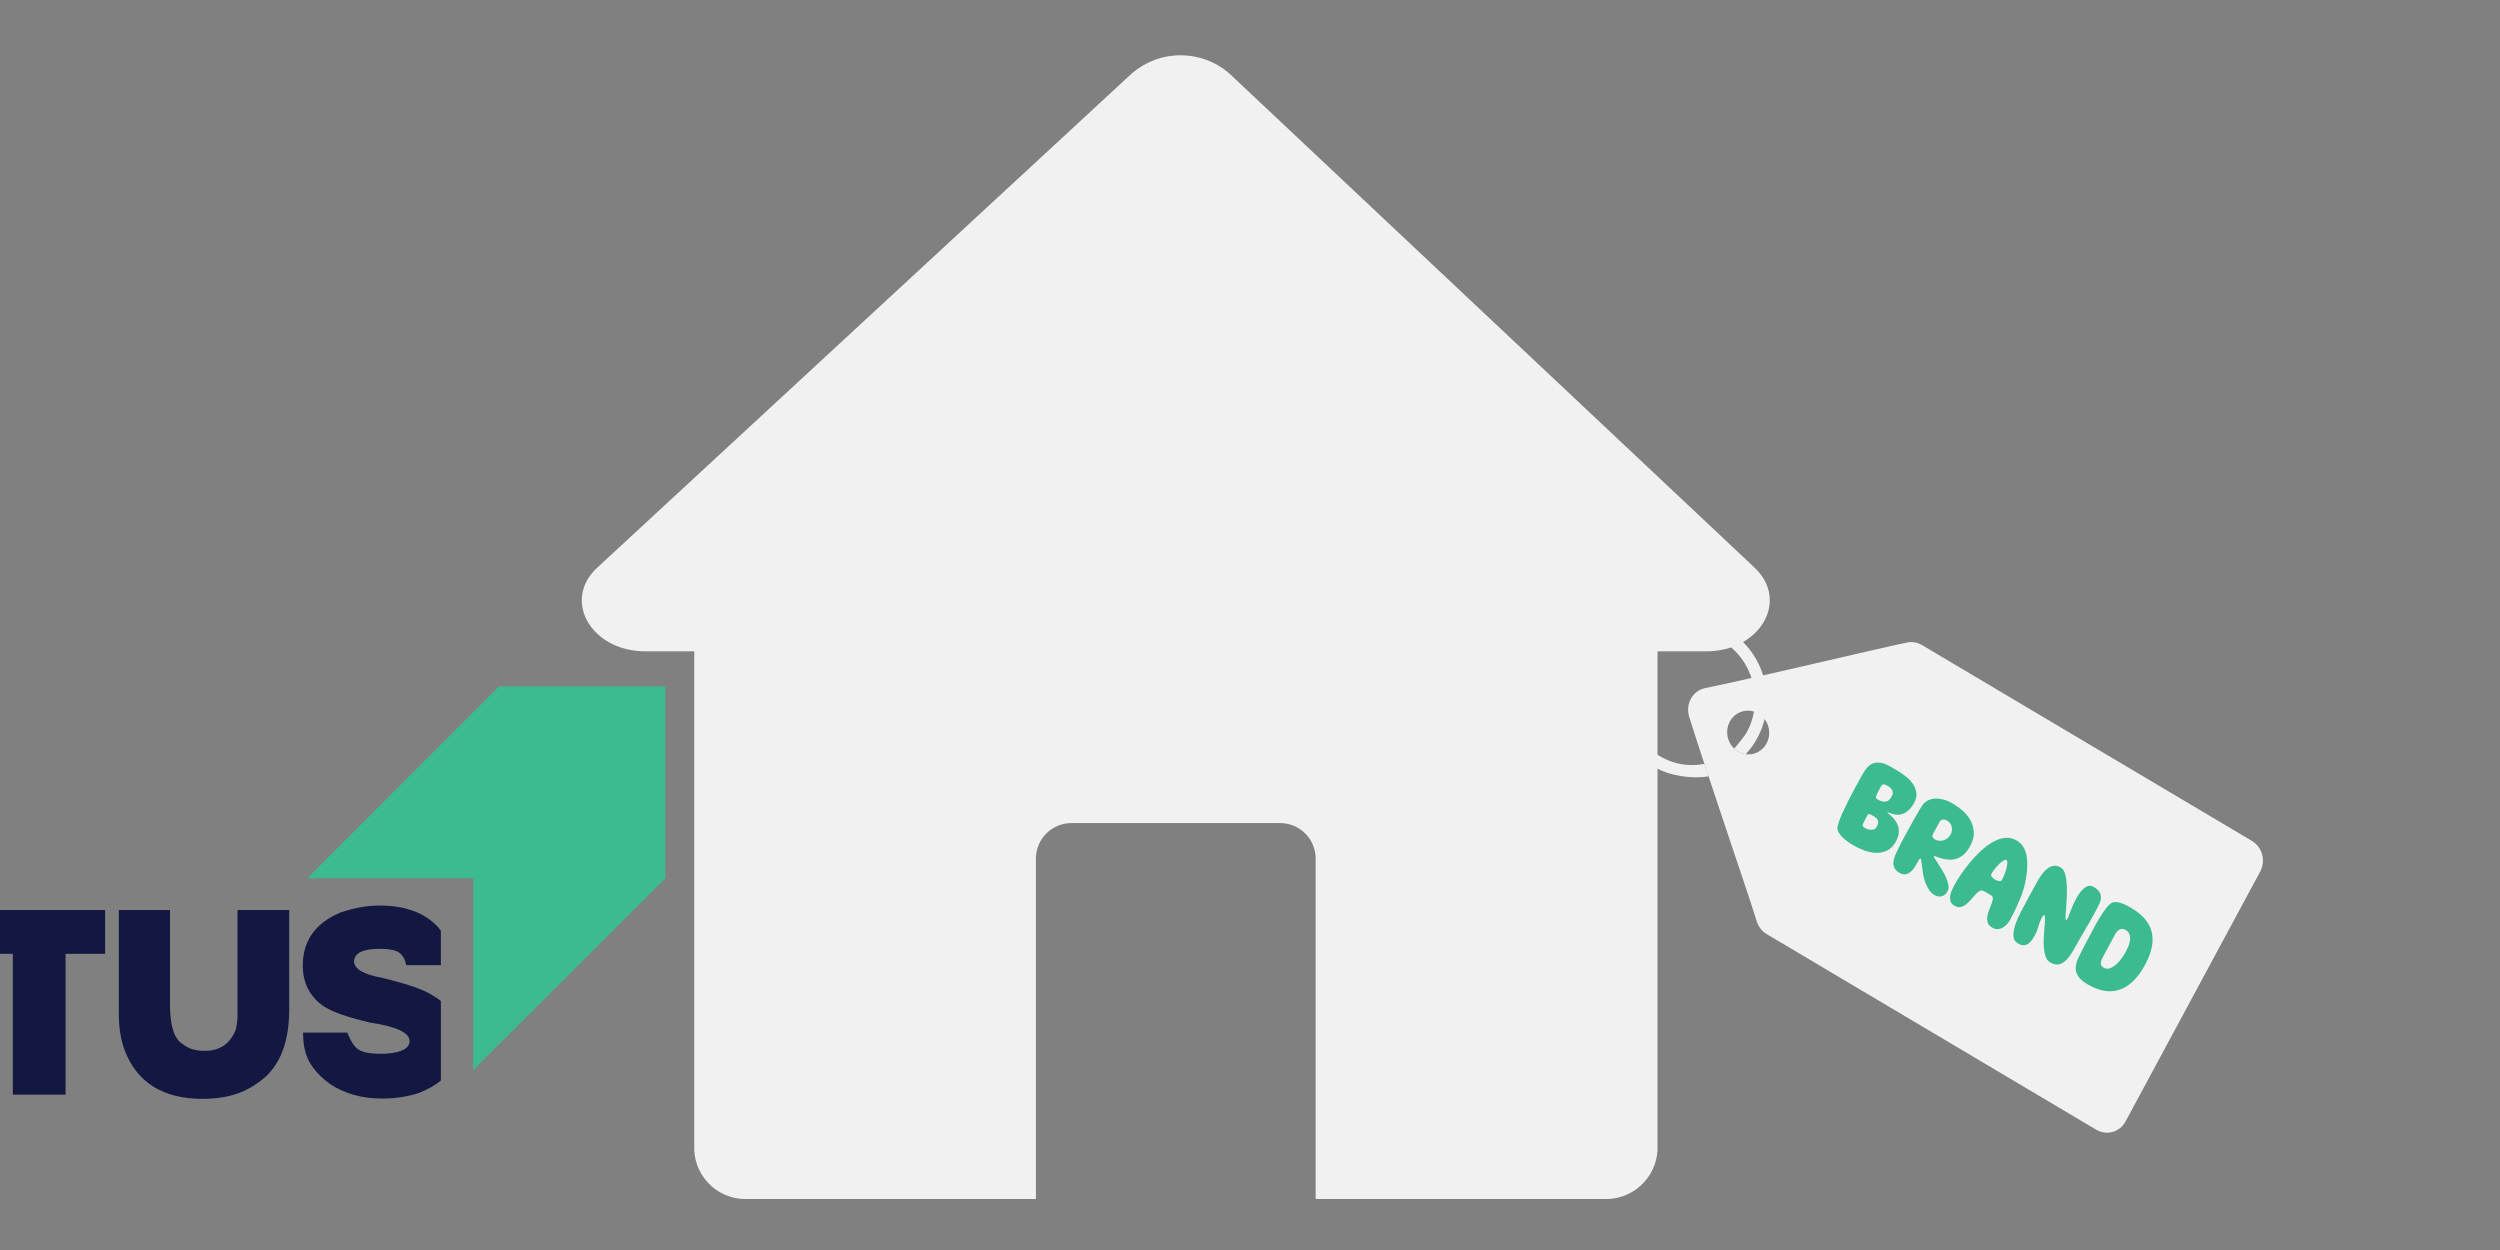 <svg xmlns="http://www.w3.org/2000/svg" xmlns:xlink="http://www.w3.org/1999/xlink" width="3840" zoomAndPan="magnify" viewBox="0 0 2880 1440" height="1920" preserveAspectRatio="xMidYMid meet" version="1.0"><rect x="0" y="0" width="2880" height="1440" fill="#808080" stroke="none"/><defs><clipPath id="296cc432cc"><path d="M 0 1048.355 L 121.09 1048.355 L 121.09 1098.789 L 0 1098.789 Z M 14.766 1098.789 L 75.527 1098.789 L 75.527 1261.023 L 14.766 1261.023 Z M 14.766 1098.789" clip-rule="nonzero"></path></clipPath><clipPath id="36e6af90da"><path d="M 0 0.355 L 121.09 0.355 L 121.09 50.789 L 0 50.789 Z M 14.766 50.789 L 75.527 50.789 L 75.527 213.023 L 14.766 213.023 Z M 14.766 50.789" clip-rule="nonzero"></path></clipPath><clipPath id="c9f94c3120"><rect x="0" width="122" y="0" height="214"></rect></clipPath><clipPath id="b7f69077dc"><path d="M 136.5 1048.211 L 334 1048.211 L 334 1265.898 L 136.5 1265.898 Z M 136.5 1048.211" clip-rule="nonzero"></path></clipPath><clipPath id="b5331c6c4f"><path d="M 136.891 1048.355 L 195.836 1048.355 L 195.836 1157.117 C 195.836 1181.934 200.688 1197.113 210.414 1202.68 C 216.488 1207.953 224.996 1210.57 235.941 1210.57 C 253.469 1210.57 265.414 1202.262 271.797 1185.66 C 273.016 1179.59 273.613 1174.516 273.613 1170.461 L 273.613 1048.355 L 333.156 1048.355 L 333.156 1163.188 C 333.156 1204.297 320.395 1232.859 294.887 1248.859 C 279.086 1260.203 258.633 1265.875 233.523 1265.875 C 187.961 1265.875 157.98 1247.242 143.598 1209.988 C 139.145 1197.734 136.91 1183.953 136.91 1168.66 Z M 136.891 1048.355" clip-rule="nonzero"></path></clipPath><clipPath id="03fe8059c6"><path d="M 0.801 0.32 L 197.359 0.32 L 197.359 217.898 L 0.801 217.898 Z M 0.801 0.32" clip-rule="nonzero"></path></clipPath><clipPath id="835c4f1753"><path d="M 0.891 0.355 L 59.836 0.355 L 59.836 109.117 C 59.836 133.934 64.688 149.113 74.414 154.68 C 80.488 159.953 88.996 162.57 99.941 162.57 C 117.469 162.57 129.414 154.262 135.797 137.66 C 137.016 131.59 137.613 126.516 137.613 122.461 L 137.613 0.355 L 197.156 0.355 L 197.156 115.188 C 197.156 156.297 184.395 184.859 158.887 200.859 C 143.086 212.203 122.633 217.875 97.523 217.875 C 51.961 217.875 21.98 199.242 7.598 161.988 C 3.145 149.734 0.91 135.953 0.91 120.66 Z M 0.891 0.355" clip-rule="nonzero"></path></clipPath><clipPath id="aa8fe64d8d"><rect x="0" width="198" y="0" height="218"></rect></clipPath><clipPath id="3ebea09bf7"><path d="M 348.746 1043 L 508 1043 L 508 1265.898 L 348.746 1265.898 Z M 348.746 1043" clip-rule="nonzero"></path></clipPath><clipPath id="6fbbbf0fb2"><path d="M 507.898 1153.043 C 505.152 1150.918 502.172 1148.934 498.898 1147.098 C 489.391 1140.426 469.734 1133.535 439.953 1126.445 C 418.484 1122.5 407.754 1116.008 407.754 1107.008 C 408.156 1105.59 408.355 1104.789 408.355 1104.574 C 410.375 1096.883 420.102 1093.027 437.52 1093.027 C 448.555 1093.027 456.117 1094.59 460.227 1097.734 C 464.336 1100.883 466.883 1105.59 467.898 1111.863 L 507.879 1111.863 L 507.879 1072.227 C 506.934 1070.957 505.988 1069.684 504.953 1068.41 C 489.555 1051.609 467.082 1043.191 437.52 1043.191 C 423.137 1043.191 408.156 1045.828 392.555 1051.082 C 363.395 1063.137 348.812 1083.59 348.812 1112.445 C 348.812 1131.988 356.504 1147.391 371.902 1158.625 C 382.23 1165.516 400.465 1171.988 426.59 1178.062 C 456.773 1182.625 471.844 1189.695 471.844 1199.316 C 471.844 1207.715 462.625 1212.586 444.211 1213.898 L 436.918 1213.898 C 426.684 1213.898 419.012 1212.477 413.902 1209.641 C 408.793 1206.805 404.211 1200.113 400.156 1189.59 L 349.121 1189.59 C 349.121 1197.695 349.938 1204.77 351.559 1210.859 C 354.703 1224.332 364.121 1236.895 379.812 1248.531 C 396.719 1259.879 416.973 1265.551 440.574 1265.551 C 455.664 1265.551 469.828 1263.312 483.098 1258.859 C 492.953 1255.004 501.207 1250.277 507.898 1244.715 Z M 507.898 1153.043" clip-rule="nonzero"></path></clipPath><clipPath id="2079859225"><path d="M 0.746 0.039 L 160 0.039 L 160 222.762 L 0.746 222.762 Z M 0.746 0.039" clip-rule="nonzero"></path></clipPath><clipPath id="a30ab34be4"><path d="M 159.898 110.043 C 157.152 107.918 154.172 105.934 150.898 104.098 C 141.391 97.426 121.734 90.535 91.953 83.445 C 70.484 79.5 59.754 73.008 59.754 64.008 C 60.156 62.59 60.355 61.789 60.355 61.574 C 62.375 53.883 72.102 50.027 89.52 50.027 C 100.555 50.027 108.117 51.59 112.227 54.734 C 116.336 57.883 118.883 62.59 119.898 68.863 L 159.879 68.863 L 159.879 29.227 C 158.934 27.957 157.988 26.684 156.953 25.41 C 141.555 8.609 119.082 0.191 89.52 0.191 C 75.137 0.191 60.156 2.828 44.555 8.082 C 15.395 20.137 0.812 40.59 0.812 69.445 C 0.812 88.988 8.504 104.391 23.902 115.625 C 34.23 122.516 52.465 128.988 78.59 135.062 C 108.773 139.625 123.844 146.695 123.844 156.316 C 123.844 164.715 114.625 169.586 96.211 170.898 L 88.918 170.898 C 78.684 170.898 71.012 169.477 65.902 166.641 C 60.793 163.805 56.211 157.113 52.156 146.59 L 1.121 146.59 C 1.121 154.695 1.938 161.77 3.559 167.859 C 6.703 181.332 16.121 193.895 31.812 205.531 C 48.719 216.879 68.973 222.551 92.574 222.551 C 107.664 222.551 121.828 220.312 135.098 215.859 C 144.953 212.004 153.207 207.277 159.898 201.715 Z M 159.898 110.043" clip-rule="nonzero"></path></clipPath><clipPath id="c3fd7cd609"><rect x="0" width="160" y="0" height="223"></rect></clipPath><clipPath id="482f234045"><path d="M 353 790.617 L 767 790.617 L 767 1233 L 353 1233 Z M 353 790.617" clip-rule="nonzero"></path></clipPath><clipPath id="34c46d19ec"><path d="M 766.438 1011.773 L 766.438 790.637 L 575.043 790.637 L 353.957 1011.773 L 545.117 1011.773 L 545.117 1232.77 Z M 766.438 1011.773" clip-rule="nonzero"></path></clipPath><clipPath id="91c0e72318"><path d="M 0.762 0.617 L 413.559 0.617 L 413.559 442.879 L 0.762 442.879 Z M 0.762 0.617" clip-rule="nonzero"></path></clipPath><clipPath id="2677d70376"><path d="M 413.438 221.773 L 413.438 0.637 L 222.043 0.637 L 0.957 221.773 L 192.117 221.773 L 192.117 442.77 Z M 413.438 221.773" clip-rule="nonzero"></path></clipPath><clipPath id="76cb0cf8a3"><rect x="0" width="414" y="0" height="443"></rect></clipPath></defs><path fill="#f1f1f1" d="M 1965.527 750.34 L 1909.445 750.34 L 1909.445 1325.426 C 1909.324 1327.359 1909.109 1329.281 1908.801 1331.195 C 1908.496 1333.109 1908.094 1335.004 1907.602 1336.875 C 1907.109 1338.75 1906.527 1340.598 1905.855 1342.414 C 1905.184 1344.23 1904.422 1346.012 1903.578 1347.754 C 1902.73 1349.5 1901.801 1351.195 1900.789 1352.852 C 1899.777 1354.504 1898.688 1356.102 1897.52 1357.648 C 1896.355 1359.195 1895.113 1360.68 1893.801 1362.105 C 1892.488 1363.531 1891.109 1364.891 1889.664 1366.184 C 1888.219 1367.473 1886.715 1368.691 1885.152 1369.836 C 1883.586 1370.98 1881.973 1372.043 1880.305 1373.031 C 1878.637 1374.02 1876.922 1374.922 1875.168 1375.742 C 1873.41 1376.562 1871.621 1377.293 1869.793 1377.938 C 1867.965 1378.582 1866.109 1379.137 1864.23 1379.602 C 1862.348 1380.066 1860.449 1380.438 1858.531 1380.719 C 1856.613 1380.996 1854.688 1381.18 1852.75 1381.273 C 1850.816 1381.363 1848.879 1381.359 1846.945 1381.262 L 1515.637 1381.262 L 1515.637 989.145 C 1515.637 987.805 1515.574 986.469 1515.441 985.133 C 1515.309 983.797 1515.113 982.473 1514.852 981.156 C 1514.59 979.84 1514.266 978.539 1513.875 977.258 C 1513.484 975.973 1513.035 974.711 1512.523 973.473 C 1512.008 972.234 1511.438 971.023 1510.805 969.84 C 1510.172 968.656 1509.484 967.508 1508.738 966.391 C 1507.992 965.273 1507.195 964.199 1506.344 963.16 C 1505.492 962.125 1504.594 961.133 1503.645 960.184 C 1502.699 959.234 1501.707 958.336 1500.668 957.484 C 1499.633 956.633 1498.555 955.832 1497.441 955.086 C 1496.328 954.344 1495.176 953.652 1493.996 953.02 C 1492.812 952.387 1491.602 951.812 1490.363 951.301 C 1489.121 950.785 1487.863 950.332 1486.578 949.945 C 1485.297 949.555 1483.996 949.227 1482.68 948.965 C 1481.363 948.703 1480.039 948.504 1478.703 948.375 C 1477.371 948.242 1476.031 948.176 1474.691 948.172 L 1234.316 948.172 C 1232.977 948.172 1231.637 948.238 1230.301 948.371 C 1228.965 948.504 1227.641 948.699 1226.324 948.961 C 1225.008 949.223 1223.711 949.547 1222.426 949.938 C 1221.141 950.328 1219.879 950.781 1218.641 951.293 C 1217.402 951.805 1216.191 952.379 1215.008 953.012 C 1213.824 953.645 1212.676 954.336 1211.559 955.078 C 1210.445 955.824 1209.367 956.625 1208.332 957.477 C 1207.293 958.328 1206.301 959.227 1205.352 960.176 C 1204.406 961.125 1203.504 962.117 1202.652 963.156 C 1201.805 964.191 1201.004 965.27 1200.262 966.387 C 1199.516 967.5 1198.828 968.652 1198.195 969.832 C 1197.562 971.016 1196.992 972.23 1196.477 973.469 C 1195.965 974.707 1195.516 975.969 1195.125 977.254 C 1194.738 978.539 1194.41 979.84 1194.152 981.152 C 1193.891 982.469 1193.695 983.797 1193.562 985.133 C 1193.434 986.465 1193.367 987.805 1193.367 989.145 L 1193.367 1381.238 L 862.035 1381.238 C 860.109 1381.34 858.18 1381.348 856.25 1381.262 C 854.32 1381.176 852.398 1380.996 850.488 1380.723 C 848.574 1380.449 846.68 1380.082 844.805 1379.621 C 842.93 1379.16 841.078 1378.609 839.258 1377.969 C 837.434 1377.328 835.648 1376.602 833.898 1375.785 C 832.145 1374.973 830.438 1374.07 828.773 1373.09 C 827.113 1372.105 825.5 1371.047 823.941 1369.906 C 822.383 1368.766 820.883 1367.551 819.441 1366.266 C 818 1364.977 816.629 1363.625 815.32 1362.203 C 814.012 1360.781 812.777 1359.301 811.613 1357.758 C 810.449 1356.215 809.367 1354.621 808.359 1352.973 C 807.352 1351.324 806.43 1349.629 805.586 1347.891 C 804.746 1346.152 803.992 1344.375 803.324 1342.562 C 802.656 1340.75 802.078 1338.91 801.594 1337.039 C 801.105 1335.172 800.711 1333.281 800.406 1331.375 C 800.105 1329.469 799.898 1327.551 799.781 1325.621 L 799.781 750.34 L 743.453 750.34 C 681.027 750.34 647.207 691.562 688.105 653.848 L 1304.531 83.98 C 1306.453 82.352 1308.445 80.809 1310.508 79.355 C 1312.566 77.902 1314.688 76.543 1316.867 75.273 C 1319.047 74.008 1321.277 72.84 1323.562 71.77 C 1325.844 70.699 1328.172 69.73 1330.539 68.867 C 1332.906 68 1335.309 67.242 1337.742 66.59 C 1340.18 65.934 1342.637 65.391 1345.121 64.953 C 1347.605 64.516 1350.102 64.188 1352.613 63.973 C 1355.125 63.754 1357.645 63.648 1360.164 63.656 C 1362.688 63.66 1365.203 63.777 1367.715 64.004 C 1370.223 64.23 1372.719 64.566 1375.203 65.012 C 1377.684 65.457 1380.141 66.016 1382.574 66.676 C 1385.004 67.34 1387.402 68.109 1389.77 68.984 C 1392.133 69.859 1394.457 70.836 1396.734 71.914 C 1399.012 72.992 1401.238 74.172 1403.414 75.445 C 1405.59 76.723 1407.703 78.09 1409.758 79.551 C 1411.812 81.012 1413.801 82.562 1415.719 84.199 C 1617.52 274.148 1819.41 464.094 2021.391 654.043 C 2061.531 692.125 2027.734 750.34 1965.527 750.34 Z M 1965.527 750.34" fill-opacity="1" fill-rule="nonzero"></path><g clip-path="url(#296cc432cc)"><g transform="matrix(1, 0, 0, 1, 0, 1048)"><g clip-path="url(#c9f94c3120)"><g clip-path="url(#36e6af90da)"><rect x="-633.6" width="4147.2" fill="#121841" height="2073.6" y="-1364.8" fill-opacity="1"></rect></g></g></g></g><g clip-path="url(#b7f69077dc)"><g clip-path="url(#b5331c6c4f)"><g transform="matrix(1, 0, 0, 1, 136, 1048)"><g clip-path="url(#aa8fe64d8d)"><g clip-path="url(#03fe8059c6)"><g clip-path="url(#835c4f1753)"><rect x="-769.6" width="4147.2" fill="#121841" height="2073.6" y="-1364.8" fill-opacity="1"></rect></g></g></g></g></g></g><g clip-path="url(#3ebea09bf7)"><g clip-path="url(#6fbbbf0fb2)"><g transform="matrix(1, 0, 0, 1, 348, 1043)"><g clip-path="url(#c3fd7cd609)"><g clip-path="url(#2079859225)"><g clip-path="url(#a30ab34be4)"><rect x="-981.6" width="4147.2" fill="#121841" height="2073.6" y="-1359.8" fill-opacity="1"></rect></g></g></g></g></g></g><g clip-path="url(#482f234045)"><g clip-path="url(#34c46d19ec)"><g transform="matrix(1, 0, 0, 1, 353, 790)"><g clip-path="url(#76cb0cf8a3)"><g clip-path="url(#91c0e72318)"><g clip-path="url(#2677d70376)"><rect x="-986.6" width="4147.2" fill="#3cbb90" height="2073.6" y="-1106.8" fill-opacity="1"></rect></g></g></g></g></g></g><path fill="#f1f1f1" d="M 2214.207 743.164 C 2208.961 740.051 2202.84 738.992 2196.98 740.188 C 2160.723 747.582 2022.582 780.832 1964.379 792.695 C 1957.496 794.098 1951.551 798.48 1948.027 804.754 C 1944.504 811.023 1943.73 818.598 1945.898 825.594 C 1964.621 886.051 2011.828 1022.82 2023.758 1061.332 C 2025.695 1067.594 2029.84 1072.895 2035.348 1076.164 C 2080.973 1103.246 2345.336 1260.164 2414.824 1301.406 C 2420.59 1304.828 2427.383 1305.75 2433.727 1303.977 C 2440.062 1302.199 2445.418 1297.863 2448.613 1291.934 L 2603.801 1003.941 C 2606.996 998.012 2607.773 990.961 2605.961 984.344 C 2604.141 977.727 2599.887 972.09 2594.125 968.668 Z M 2025.672 822.059 C 2037.355 828.992 2041.578 844.395 2035.09 856.43 C 2028.605 868.469 2013.852 872.609 2002.168 865.676 C 1990.48 858.734 1986.258 843.332 1992.742 831.297 C 1999.23 819.258 2013.984 815.117 2025.672 822.059 Z M 2025.672 822.059" fill-opacity="1" fill-rule="evenodd"></path><path fill="#3cbb90" d="M 2205.262 924.516 C 2203.164 928.41 2200.949 931.371 2198.645 933.395 C 2196.328 935.41 2194.039 936.816 2191.754 937.598 C 2189.469 938.379 2187.312 938.691 2185.281 938.52 C 2183.238 938.348 2181.418 938.035 2179.809 937.566 C 2178.199 937.109 2176.906 936.641 2175.934 936.172 C 2174.969 935.707 2174.41 935.594 2174.277 935.844 C 2174.141 936.094 2174.566 936.594 2175.543 937.344 C 2176.527 938.082 2177.703 939.109 2179.07 940.418 C 2180.438 941.719 2181.836 943.281 2183.234 945.109 C 2184.648 946.93 2185.75 949.027 2186.539 951.414 C 2187.328 953.801 2187.609 956.484 2187.383 959.473 C 2187.152 962.457 2186.078 965.727 2184.152 969.297 C 2181.473 974.27 2178.145 977.742 2174.164 979.703 C 2170.188 981.668 2165.918 982.586 2161.367 982.449 C 2156.812 982.32 2152.203 981.395 2147.551 979.676 C 2142.898 977.949 2138.562 975.891 2134.531 973.5 C 2132.52 972.305 2130.457 970.953 2128.355 969.426 C 2126.258 967.902 2124.348 966.312 2122.648 964.645 C 2120.941 962.977 2119.543 961.27 2118.465 959.527 C 2117.379 957.789 2116.809 956.09 2116.754 954.418 C 2116.668 952.605 2117.207 950.031 2118.379 946.672 C 2119.543 943.316 2121.062 939.613 2122.922 935.578 C 2124.777 931.539 2126.82 927.301 2129.043 922.875 C 2131.27 918.449 2133.449 914.266 2135.57 910.324 C 2137.695 906.387 2139.609 902.867 2141.328 899.785 C 2143.051 896.699 2144.305 894.41 2145.105 892.918 C 2146.672 890.012 2148.422 887.359 2150.355 884.949 C 2152.293 882.539 2154.578 880.773 2157.199 879.652 C 2159.824 878.527 2162.898 878.215 2166.395 878.711 C 2169.906 879.203 2174.035 880.855 2178.789 883.68 L 2186.762 888.41 C 2189.82 890.227 2192.914 892.391 2196.023 894.895 C 2199.145 897.402 2201.73 900.199 2203.785 903.277 C 2205.844 906.359 2207.133 909.699 2207.645 913.285 C 2208.152 916.875 2207.363 920.613 2205.262 924.516 Z M 2164.445 910.301 C 2163.773 911.543 2163.125 912.859 2162.48 914.227 C 2161.855 915.605 2161.379 916.973 2161.074 918.324 C 2160.926 919 2161.191 919.598 2161.871 920.109 C 2162.551 920.621 2163.094 920.992 2163.496 921.234 C 2166.395 922.953 2169.242 923.688 2172.035 923.43 C 2174.836 923.18 2177.145 921.348 2178.977 917.945 C 2180.586 914.961 2180.887 912.484 2179.875 910.512 C 2178.863 908.551 2177.191 906.871 2174.852 905.48 C 2173.16 904.48 2171.82 903.871 2170.812 903.66 C 2169.809 903.445 2168.996 903.57 2168.387 904.023 C 2167.766 904.477 2167.168 905.246 2166.586 906.324 Z M 2145.672 951.051 C 2145.805 951.785 2146.555 952.617 2147.922 953.539 C 2149.289 954.461 2150.84 955.133 2152.578 955.559 C 2154.309 955.988 2156.074 956.023 2157.863 955.66 C 2159.652 955.301 2161.062 954.168 2162.094 952.254 C 2163.254 950.102 2163.793 948.344 2163.73 946.992 C 2163.66 945.641 2163.234 944.453 2162.449 943.441 C 2161.672 942.43 2160.645 941.574 2159.371 940.875 C 2158.098 940.172 2156.82 939.441 2155.535 938.68 C 2155.051 938.391 2154.367 938.125 2153.496 937.875 C 2152.613 937.633 2152.066 937.715 2151.844 938.129 L 2149.562 942.363 C 2148.805 943.77 2148.129 945.07 2147.543 946.254 C 2146.953 947.434 2146.496 948.445 2146.148 949.285 C 2145.809 950.117 2145.645 950.707 2145.672 951.051 Z M 2145.672 951.051" fill-opacity="1" fill-rule="nonzero"></path><path fill="#3cbb90" d="M 2210.766 990.344 C 2209.512 992.672 2208.148 995.055 2206.66 997.512 C 2205.18 999.973 2203.523 1002.062 2201.699 1003.762 C 2199.879 1005.477 2197.84 1006.59 2195.586 1007.113 C 2193.344 1007.641 2190.805 1007.07 2187.988 1005.398 C 2185.082 1003.676 2183.168 1001.711 2182.227 999.512 C 2181.289 997.316 2180.945 995.031 2181.211 992.676 C 2181.473 990.305 2182.141 987.887 2183.211 985.402 C 2184.285 982.918 2185.387 980.539 2186.516 978.246 C 2187.605 975.828 2188.773 973.461 2190.023 971.141 L 2193.777 964.172 C 2194.809 962.258 2196.316 959.496 2198.332 955.867 C 2200.332 952.242 2202.398 948.52 2204.512 944.684 C 2206.633 940.852 2208.652 937.309 2210.555 934.062 C 2212.465 930.82 2213.812 928.66 2214.602 927.594 C 2216.047 925.5 2217.953 923.789 2220.324 922.453 C 2222.684 921.117 2225.379 920.312 2228.406 920.031 C 2231.434 919.738 2234.789 920.07 2238.484 921 C 2242.184 921.934 2246.125 923.648 2250.309 926.133 C 2253.457 928 2256.84 930.445 2260.469 933.473 C 2264.098 936.504 2267.117 940.074 2269.527 944.188 C 2271.934 948.301 2273.348 952.918 2273.77 958.043 C 2274.207 963.164 2272.789 968.754 2269.523 974.812 C 2267.02 979.457 2264.277 982.922 2261.293 985.195 C 2258.316 987.477 2255.297 988.977 2252.258 989.688 C 2249.219 990.398 2246.277 990.57 2243.445 990.203 C 2240.621 989.84 2238.062 989.305 2235.781 988.605 C 2233.5 987.91 2231.637 987.27 2230.199 986.695 C 2228.758 986.109 2227.945 985.984 2227.766 986.316 C 2227.586 986.648 2227.996 987.605 2229.008 989.191 C 2230.016 990.773 2231.273 992.723 2232.785 995.043 C 2234.305 997.363 2235.934 999.973 2237.668 1002.859 C 2239.398 1005.758 2240.879 1008.637 2242.105 1011.488 C 2243.324 1014.352 2244.152 1017.109 2244.578 1019.777 C 2245 1022.434 2244.684 1024.762 2243.613 1026.75 C 2242 1029.742 2239.809 1031.641 2237.027 1032.449 C 2234.25 1033.266 2231.449 1032.836 2228.633 1031.164 C 2226.059 1029.637 2223.906 1027.562 2222.172 1024.953 C 2220.445 1022.336 2219.027 1019.496 2217.918 1016.434 C 2216.801 1013.363 2215.992 1010.246 2215.453 1007.086 C 2214.926 1003.926 2214.516 1001.051 2214.203 998.457 C 2213.898 995.871 2213.633 993.715 2213.387 991.988 C 2213.148 990.258 2212.875 989.297 2212.551 989.105 C 2212.148 988.867 2211.785 988.949 2211.457 989.363 C 2211.133 989.766 2210.898 990.094 2210.766 990.344 Z M 2226.574 961.309 C 2225.949 962.469 2225.941 963.559 2226.559 964.582 C 2227.176 965.602 2227.973 966.402 2228.938 966.977 C 2230.547 967.93 2232.23 968.465 2233.977 968.574 C 2235.727 968.68 2237.43 968.488 2239.082 967.984 C 2240.727 967.492 2242.262 966.672 2243.664 965.535 C 2245.074 964.406 2246.203 963.047 2247.051 961.473 C 2248.613 958.57 2249.062 955.574 2248.387 952.492 C 2247.707 949.414 2245.914 947.008 2243.02 945.289 C 2241.488 944.379 2239.887 944.004 2238.207 944.152 C 2236.527 944.309 2235.227 945.254 2234.289 946.996 Z M 2226.574 961.309" fill-opacity="1" fill-rule="nonzero"></path><path fill="#3cbb90" d="M 2295.043 1068.613 C 2292.297 1066.984 2290.574 1065.055 2289.867 1062.824 C 2289.152 1060.602 2288.98 1058.254 2289.352 1055.789 C 2289.719 1053.332 2290.434 1050.824 2291.488 1048.277 C 2292.543 1045.723 2293.477 1043.352 2294.285 1041.148 C 2295.102 1038.949 2295.594 1037.004 2295.77 1035.297 C 2295.945 1033.594 2295.348 1032.336 2293.98 1031.523 L 2287.09 1027.434 C 2284.754 1026.047 2282.906 1025.586 2281.547 1026.031 C 2280.184 1026.484 2278.609 1027.598 2276.793 1029.375 C 2275.156 1031.027 2273.422 1032.98 2271.574 1035.227 C 2269.727 1037.469 2267.777 1039.453 2265.723 1041.188 C 2263.672 1042.934 2261.453 1044.133 2259.078 1044.801 C 2256.699 1045.465 2254.102 1044.969 2251.277 1043.293 C 2249.105 1042.004 2247.707 1040.348 2247.09 1038.34 C 2246.473 1036.332 2246.32 1034.246 2246.641 1032.078 C 2246.953 1029.918 2247.586 1027.746 2248.551 1025.578 C 2249.508 1023.41 2250.426 1021.488 2251.32 1019.832 C 2253.148 1016.434 2255.59 1012.465 2258.621 1007.91 C 2261.656 1003.371 2265.109 998.738 2268.98 994.023 C 2272.84 989.316 2277.031 984.855 2281.539 980.629 C 2286.047 976.402 2290.66 972.93 2295.367 970.195 C 2300.082 967.465 2304.82 965.824 2309.594 965.258 C 2314.359 964.695 2318.922 965.703 2323.27 968.281 C 2326.254 970.055 2328.605 972.246 2330.332 974.863 C 2332.055 977.473 2333.312 980.32 2334.094 983.418 C 2334.871 986.504 2335.297 989.711 2335.359 993.039 C 2335.43 996.363 2335.359 999.598 2335.148 1002.766 C 2334.305 1013.203 2332.059 1023.047 2328.414 1032.266 C 2324.777 1041.488 2320.523 1050.617 2315.652 1059.66 C 2314.664 1061.488 2313.422 1063.207 2311.906 1064.832 C 2310.398 1066.453 2308.734 1067.762 2306.914 1068.758 C 2305.102 1069.762 2303.191 1070.297 2301.188 1070.371 C 2299.18 1070.441 2297.133 1069.855 2295.043 1068.613 Z M 2294.004 1006.91 C 2293.469 1007.902 2293.688 1009.02 2294.672 1010.258 C 2295.645 1011.5 2296.918 1012.559 2298.473 1013.418 C 2300.023 1014.289 2301.57 1014.82 2303.102 1015.023 C 2304.645 1015.223 2305.68 1014.824 2306.215 1013.828 C 2307.02 1012.34 2307.91 1010.402 2308.875 1008.02 C 2309.84 1005.641 2310.645 1003.246 2311.305 1000.844 C 2311.961 998.438 2312.348 996.289 2312.469 994.395 C 2312.59 992.488 2312.246 991.301 2311.441 990.82 C 2310.637 990.344 2309.461 990.551 2307.918 991.445 C 2306.379 992.332 2304.758 993.617 2303.055 995.289 C 2301.352 996.965 2299.684 998.848 2298.031 1000.926 C 2296.371 1003.004 2295.031 1005.004 2294.004 1006.91 Z M 2294.004 1006.91" fill-opacity="1" fill-rule="nonzero"></path><path fill="#3cbb90" d="M 2361.527 1108.562 C 2359.273 1107.227 2357.613 1104.988 2356.543 1101.836 C 2355.48 1098.68 2354.797 1095.164 2354.504 1091.262 C 2354.219 1087.371 2354.199 1083.305 2354.453 1079.082 C 2354.711 1074.859 2355 1070.973 2355.305 1067.434 C 2355.617 1063.902 2355.82 1060.902 2355.926 1058.449 C 2356.031 1055.984 2355.84 1054.617 2355.355 1054.332 C 2355.035 1054.141 2354.695 1054.18 2354.332 1054.461 C 2353.969 1054.742 2353.613 1055.098 2353.262 1055.547 C 2352.91 1056.004 2352.605 1056.477 2352.34 1056.977 L 2351.801 1057.969 C 2350.375 1060.621 2349.168 1063.734 2348.191 1067.32 C 2347.219 1070.898 2346.02 1074.023 2344.59 1076.676 C 2343.785 1078.168 2342.809 1079.836 2341.66 1081.668 C 2340.516 1083.504 2339.129 1085.086 2337.5 1086.426 C 2335.875 1087.758 2334.008 1088.57 2331.891 1088.844 C 2329.773 1089.117 2327.312 1088.422 2324.488 1086.746 C 2321.348 1084.883 2319.676 1082.109 2319.484 1078.438 C 2319.285 1074.758 2319.941 1070.586 2321.453 1065.895 C 2322.969 1061.219 2325.094 1056.234 2327.832 1050.961 C 2330.562 1045.691 2333.293 1040.52 2336.016 1035.465 C 2337.762 1032.227 2339.539 1028.984 2341.348 1025.734 C 2343.148 1022.48 2344.926 1019.238 2346.668 1016.004 C 2348.277 1013.016 2350.082 1010.148 2352.105 1007.402 C 2354.105 1004.652 2356.258 1002.398 2358.543 1000.633 C 2360.812 998.871 2363.258 997.797 2365.852 997.426 C 2368.441 997.043 2371.188 997.719 2374.09 999.441 C 2376.262 1000.734 2377.867 1003.078 2378.906 1006.488 C 2379.941 1009.887 2380.59 1013.809 2380.859 1018.234 C 2381.137 1022.664 2381.18 1027.266 2381.004 1032.031 C 2380.828 1036.801 2380.57 1041.223 2380.234 1045.285 C 2379.906 1049.355 2379.672 1052.746 2379.539 1055.465 C 2379.41 1058.18 2379.5 1059.625 2379.82 1059.816 C 2380.305 1060.102 2380.844 1059.797 2381.441 1058.887 C 2382.031 1057.984 2382.359 1057.383 2382.41 1057.086 C 2384.102 1052.176 2386.039 1047.25 2388.219 1042.312 C 2390.41 1037.367 2392.77 1033.078 2395.312 1029.438 C 2397.855 1025.809 2400.52 1023.176 2403.316 1021.555 C 2406.109 1019.918 2408.996 1019.992 2411.973 1021.758 C 2415.27 1023.719 2417.516 1025.734 2418.68 1027.801 C 2419.859 1029.859 2420.375 1032.055 2420.242 1034.383 C 2420.098 1036.711 2419.41 1039.168 2418.172 1041.773 C 2416.922 1044.375 2415.504 1047.172 2413.891 1050.16 C 2412.238 1053.227 2410.363 1056.598 2408.27 1060.289 C 2406.18 1063.969 2404.109 1067.562 2402.074 1071.055 C 2400.023 1074.551 2398.176 1077.75 2396.508 1080.648 C 2394.844 1083.539 2393.602 1085.734 2392.801 1087.227 C 2390.52 1091.457 2388.25 1095.332 2385.973 1098.852 C 2383.707 1102.379 2381.34 1105.191 2378.879 1107.289 C 2376.418 1109.387 2373.781 1110.637 2370.957 1111.047 C 2368.133 1111.449 2364.996 1110.621 2361.527 1108.562 Z M 2361.527 1108.562" fill-opacity="1" fill-rule="nonzero"></path><path fill="#3cbb90" d="M 2404.434 1133.703 C 2397.266 1129.449 2393.02 1124.691 2391.719 1119.422 C 2390.402 1114.16 2391.781 1107.75 2395.848 1100.199 C 2396.473 1099.039 2397.219 1097.625 2398.066 1095.941 C 2398.926 1094.262 2399.844 1092.449 2400.836 1090.516 C 2401.82 1088.582 2402.809 1086.656 2403.793 1084.723 C 2404.785 1082.797 2405.703 1081.035 2406.551 1079.461 C 2407.758 1077.223 2409.41 1074.098 2411.52 1070.098 C 2413.621 1066.09 2415.902 1062.055 2418.363 1057.984 C 2420.82 1053.914 2423.297 1050.215 2425.785 1046.871 C 2428.273 1043.535 2430.512 1041.305 2432.496 1040.184 C 2437.098 1037.766 2444.633 1039.664 2455.102 1045.875 C 2461.305 1049.559 2466.395 1053.625 2470.379 1058.066 C 2474.359 1062.508 2477.09 1067.422 2478.559 1072.777 C 2480.027 1078.133 2480.18 1084.027 2479 1090.449 C 2477.832 1096.863 2475.184 1103.891 2471.07 1111.523 C 2466.602 1119.816 2461.77 1126.332 2456.555 1131.062 C 2451.348 1135.797 2445.918 1138.977 2440.254 1140.598 C 2434.602 1142.223 2428.762 1142.395 2422.75 1141.133 C 2416.738 1139.863 2410.629 1137.379 2404.434 1133.703 Z M 2422.695 1102.176 C 2421.219 1104.918 2420.363 1107.332 2420.133 1109.445 C 2419.902 1111.555 2420.914 1113.277 2423.168 1114.617 C 2425.422 1115.953 2427.754 1116.266 2430.152 1115.559 C 2432.551 1114.848 2434.91 1113.535 2437.215 1111.621 C 2439.523 1109.707 2441.707 1107.336 2443.762 1104.508 C 2445.82 1101.676 2447.625 1098.809 2449.191 1095.902 C 2449.816 1094.742 2450.605 1093.082 2451.566 1090.906 C 2452.52 1088.738 2453.215 1086.465 2453.641 1084.094 C 2454.07 1081.723 2453.984 1079.375 2453.379 1077.039 C 2452.77 1074.711 2451.266 1072.832 2448.852 1071.398 C 2446.43 1069.961 2444.168 1069.711 2442.066 1070.652 C 2439.965 1071.602 2438.094 1073.605 2436.438 1076.676 Z M 2422.695 1102.176" fill-opacity="1" fill-rule="nonzero"></path><path fill="#f1f1f1" d="M 1963.445 879.984 C 1963.445 879.984 1968.566 894.348 1968.215 894.406 C 1949.363 897.395 1923.617 894.164 1905.605 883.473 C 1863.41 858.43 1848.16 802.824 1871.574 759.375 C 1894.988 715.922 1948.25 700.984 1990.445 726.031 C 2032.633 751.07 2047.883 806.676 2024.469 850.125 C 2020.863 856.816 2016.551 862.836 2011.676 868.137 C 2011.453 868.371 2011.215 868.598 2010.969 868.801 C 2010.969 868.801 2010.969 868.801 2010.965 868.797 C 2004.059 868.168 1997.406 862.559 1997.684 862.266 C 2001.793 857.793 2009.473 848.68 2012.516 843.031 C 2032.27 806.375 2019.402 759.465 1983.812 738.34 C 1948.215 717.211 1903.285 729.816 1883.535 766.473 C 1863.781 803.129 1876.645 850.035 1912.238 871.164 C 1927.426 880.18 1944.32 883.047 1960.227 880.527 C 1961.473 880.332 1963.445 879.984 1963.445 879.984 Z M 1963.445 879.984" fill-opacity="1" fill-rule="evenodd"></path></svg>